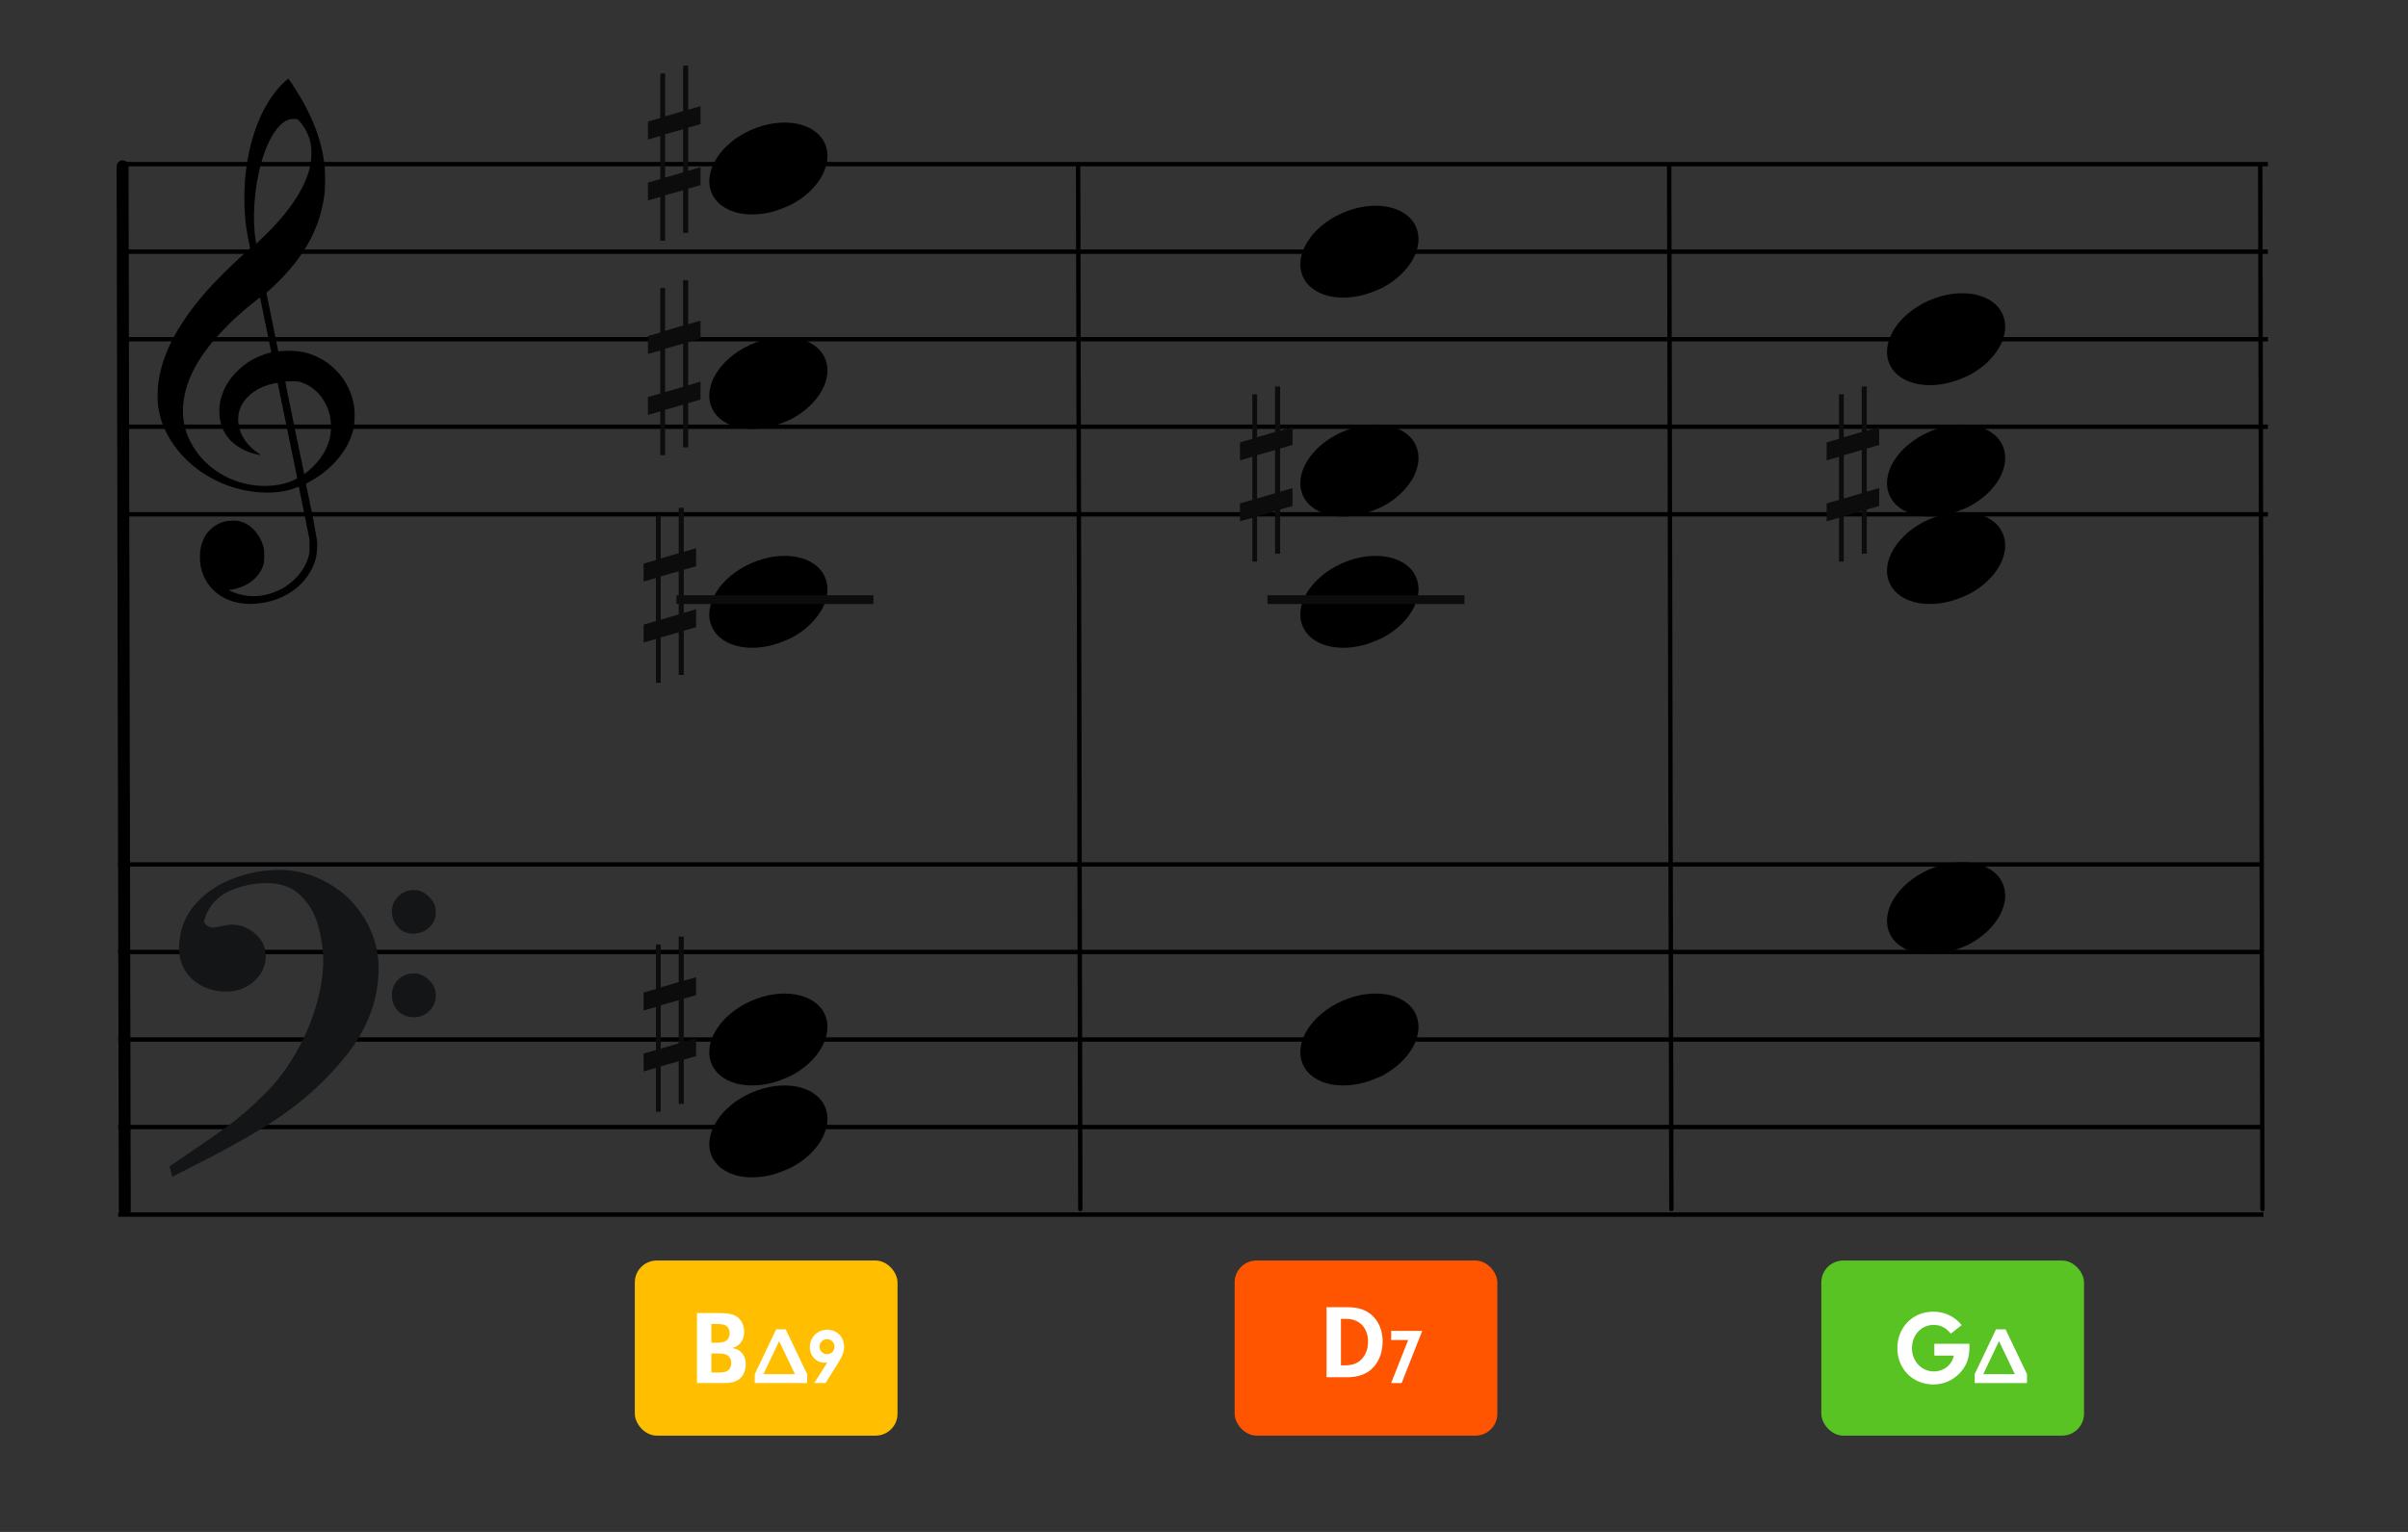 <?xml version="1.0" encoding="UTF-8"?>
<svg width="550px" height="350px" viewBox="0 0 550 350" version="1.1" xmlns="http://www.w3.org/2000/svg" xmlns:xlink="http://www.w3.org/1999/xlink">
    <rect x="0" y="0" width="550" height="350" fill="#333333" stroke="none"/>
    <title>ttj-giant-steps-step3</title>
    <g id="ttj-giant-steps-step3" stroke="none" stroke-width="1" fill="none" fill-rule="evenodd">
        <g id="五線譜" transform="translate(27, 187)" stroke="#000000">
            <line x1="0" y1="10.5" x2="490" y2="10.5" id="horizon"></line>
            <line x1="0" y1="30.5" x2="490" y2="30.5" id="horizon"></line>
            <line x1="0" y1="50.5" x2="490" y2="50.5" id="horizon"></line>
            <line x1="0" y1="70.5" x2="490" y2="70.5" id="horizon"></line>
            <line x1="0" y1="90.5" x2="490" y2="90.5" id="horizon"></line>
        </g>
        <g id="五線譜" transform="translate(28, 27)" stroke="#000000">
            <line x1="0" y1="10.5" x2="490" y2="10.5" id="horizon"></line>
            <line x1="0" y1="30.5" x2="490" y2="30.5" id="horizon"></line>
            <line x1="0" y1="50.5" x2="490" y2="50.5" id="horizon"></line>
            <line x1="0" y1="70.5" x2="490" y2="70.5" id="horizon"></line>
            <line x1="0" y1="90.5" x2="490" y2="90.5" id="horizon"></line>
        </g>
        <line x1="-91.5" y1="157.5" x2="147" y2="157" id="bar" stroke="#000000" stroke-width="2.722" stroke-linecap="round" stroke-linejoin="round" transform="translate(28, 157.5) rotate(90) translate(-28, -157.5) "></line>
        <g id="F" transform="translate(39, 199)" fill="#131516" stroke="#131516" stroke-width="0.5">
            <path d="M0,67.596 C5.774,63.697 10.087,60.745 12.864,58.704 C15.642,56.7 18.566,54.186 21.563,51.198 C24.559,48.21 27.081,44.821 29.128,41.067 C30.736,38.298 32.125,35.091 33.258,31.447 C34.391,27.84 34.975,24.342 35.085,21.026 C35.085,17.928 34.683,14.977 33.842,12.207 C33.038,9.401 31.65,7.106 29.676,5.247 C27.703,3.425 25.144,2.514 21.965,2.514 C18.895,2.514 16.008,3.134 13.303,4.336 C10.635,5.575 8.735,7.543 7.675,10.312 C7.675,10.567 7.529,10.895 7.309,11.369 C7.382,11.952 7.675,12.389 8.223,12.717 C8.771,13.045 9.246,13.191 9.685,13.191 C9.904,13.191 10.525,13.082 11.476,12.863 C12.462,12.645 13.267,12.499 13.924,12.499 C15.861,12.499 17.579,13.191 19.151,14.539 C20.686,15.888 21.453,17.527 21.453,19.459 C21.453,20.843 21.051,22.155 20.283,23.358 C19.516,24.56 18.456,25.544 17.104,26.237 C15.752,26.965 14.253,27.293 12.645,27.293 C9.721,27.293 7.236,26.419 5.19,24.633 C3.18,22.811 2.156,20.516 2.156,17.637 C2.156,13.956 3.289,10.786 5.519,8.09 C7.784,5.393 10.635,3.389 14.144,2.041 C17.616,0.656 21.124,0 24.706,0 C28.616,0 32.344,0.984 35.816,2.988 C39.324,4.956 42.065,7.689 44.112,11.078 C46.159,14.503 47.219,18.147 47.219,22.082 C47.219,29.079 44.88,35.565 40.202,41.578 C35.524,47.59 29.749,52.801 22.842,57.247 C18.237,60.271 10.781,64.352 0.512,69.49 L0,67.596 Z M50.764,9.223 C50.764,7.912 51.239,6.818 52.189,5.944 C53.103,5.033 54.236,4.596 55.588,4.596 C56.757,4.596 57.854,5.106 58.84,6.09 C59.827,7.037 60.302,8.167 60.302,9.406 C60.302,10.717 59.791,11.847 58.84,12.758 C57.817,13.633 56.684,14.07 55.405,14.07 C54.053,14.07 52.956,13.633 52.079,12.649 C51.202,11.701 50.764,10.572 50.764,9.223 Z M50.764,28.318 C50.764,27.006 51.239,25.876 52.116,25.002 C53.029,24.091 54.162,23.654 55.588,23.654 C56.757,23.654 57.817,24.127 58.84,25.111 C59.791,26.095 60.302,27.152 60.302,28.318 C60.302,29.739 59.827,30.869 58.914,31.78 C57.963,32.691 56.867,33.164 55.588,33.164 C54.162,33.164 53.029,32.691 52.116,31.816 C51.239,30.941 50.764,29.775 50.764,28.318 Z" id="Shape"></path>
        </g>
        <path d="M56.162,137.963 C55.266,137.896 54.404,137.751 53.59,137.529 C49.375,136.385 46.455,133.207 45.775,129.019 C45.575,127.792 45.642,125.872 45.923,124.776 C46.137,123.937 46.656,122.738 47.074,122.113 C47.779,121.062 48.984,120.067 50.186,119.549 C51.174,119.121 51.706,119.008 52.952,118.964 C53.94,118.927 54.184,118.943 54.755,119.091 C57.243,119.73 59.258,121.863 60.132,124.784 C60.329,125.444 60.347,125.611 60.351,126.909 C60.354,128.141 60.333,128.398 60.178,128.946 C59.834,130.163 59.246,131.144 58.307,132.061 C56.932,133.409 55.321,134.218 53.146,134.658 L52.213,134.848 L52.875,135.136 C56.41,136.69 60.323,136.54 63.971,134.717 C67.164,133.123 69.633,130.238 70.482,127.11 C70.688,126.354 70.7,126.215 70.694,124.776 L70.688,123.247 L69.496,117.331 C68.841,114.077 68.287,111.355 68.266,111.281 C68.23,111.166 68.148,111.182 67.582,111.418 C63.926,112.945 58.394,112.925 53.345,111.368 C46.428,109.235 40.782,104.554 37.839,98.514 C36.921,96.627 36.385,94.824 36.088,92.619 C35.955,91.626 35.976,88.997 36.129,87.748 C36.949,81.066 40.398,74.366 46.901,66.82 C48.925,64.472 53.355,60.078 56.323,57.473 C57.113,56.781 57.146,56.737 57.085,56.513 C56.948,55.994 56.471,53.478 56.323,52.492 C55.64,47.894 55.641,42.555 56.327,37.883 C57.404,30.543 59.928,24.375 63.602,20.114 C64.272,19.336 65.69,18 65.845,18 C65.895,18 66.325,18.589 66.798,19.309 C71.195,25.971 73.521,31.905 74.157,38.07 C74.315,39.612 74.271,43.229 74.075,44.64 C73.431,49.296 71.928,53.337 69.35,57.34 C67.665,59.961 65.126,62.939 62.535,65.339 C61.944,65.888 61.321,66.465 61.152,66.623 L60.846,66.909 L62.203,73.585 L63.559,80.263 L64.231,80.211 C66.12,80.059 68.116,80.17 69.543,80.503 C71.442,80.949 73.58,81.966 75.179,83.183 C76.071,83.863 77.556,85.382 78.183,86.257 C79.682,88.347 80.66,90.839 80.933,93.258 C81.069,94.455 80.988,96.783 80.78,97.751 C79.957,101.583 77.521,105.186 73.81,108.057 C72.892,108.767 71.554,109.624 70.582,110.127 C69.924,110.468 69.867,110.514 69.91,110.692 C69.993,111.029 71.048,116.157 71.442,118.136 C71.649,119.175 71.967,120.896 72.15,121.96 C72.472,123.832 72.482,123.929 72.438,125.139 C72.36,127.439 71.782,129.237 70.478,131.256 C67.993,135.1 63.541,137.551 58.349,137.933 C57.252,138.013 56.899,138.019 56.162,137.963 Z M62.745,110.885 C63.722,110.77 64.959,110.504 65.761,110.234 C66.743,109.905 67.928,109.32 67.881,109.187 C67.859,109.128 66.855,104.232 65.649,98.304 C64.443,92.377 63.437,87.508 63.413,87.484 C63.39,87.46 62.989,87.516 62.523,87.611 C59.107,88.303 56.304,90.262 55.076,92.816 C54.689,93.621 54.541,94.148 54.441,95.068 C54.229,97.023 54.858,99.17 56.144,100.872 C56.893,101.865 58.034,102.926 59.081,103.606 C59.482,103.866 59.559,103.994 59.278,103.933 C59.18,103.913 58.836,103.838 58.514,103.77 C55.981,103.223 53.532,101.79 52.143,100.047 C50.923,98.514 50.304,96.92 50.127,94.848 C49.901,92.207 50.593,89.661 52.211,87.165 C53.256,85.553 55.06,83.798 56.867,82.636 C58.176,81.793 60.16,80.933 61.512,80.622 C61.759,80.566 61.961,80.493 61.961,80.463 C61.961,80.376 59.457,68.124 59.415,68.007 C59.354,67.835 55.96,70.619 53.673,72.714 C52.412,73.87 49.728,76.664 48.754,77.836 C45.813,81.373 43.913,84.555 42.85,87.716 C41.782,90.904 41.516,93.972 42.062,96.876 C42.726,100.406 45.003,104.1 48.048,106.588 C52.184,109.965 57.451,111.505 62.745,110.885 Z M70.505,107.528 C73.324,105.107 74.992,102.353 75.485,99.313 C75.651,98.294 75.607,96.145 75.405,95.195 C74.58,91.346 72.061,88.374 68.741,87.333 C68.087,87.127 67.936,87.111 66.647,87.109 C65.83,87.109 65.23,87.139 65.189,87.187 C65.148,87.234 65.991,91.463 67.301,97.771 C68.5,103.548 69.482,108.285 69.484,108.299 C69.492,108.363 69.835,108.103 70.505,107.528 Z M61.284,53.016 C66.959,47.335 70.313,41.803 71.012,36.963 C71.169,35.873 71.167,34.096 71.006,33.127 C70.684,31.195 69.896,29.498 68.556,27.862 C68.024,27.212 67.944,27.178 66.938,27.18 C65.83,27.182 64.822,27.708 63.777,28.83 C62.044,30.684 60.596,33.715 59.529,37.707 C58.046,43.266 57.59,50.218 58.404,54.927 L58.531,55.671 L59.325,54.927 C59.761,54.517 60.641,53.658 61.284,53.016 Z" id="G-Clef" fill="#000000"></path>
        <line x1="126.75" y1="157.25" x2="365.25" y2="156.75" id="bar" stroke="#000000" stroke-linecap="round" stroke-linejoin="round" transform="translate(246.25, 157.25) rotate(90) translate(-246.25, -157.25) "></line>
        <line x1="261.75" y1="157.25" x2="500.25" y2="156.75" id="bar" stroke="#000000" stroke-linecap="round" stroke-linejoin="round" transform="translate(381.25, 157.25) rotate(90) translate(-381.25, -157.25) "></line>
        <line x1="396.75" y1="157.25" x2="635.25" y2="156.75" id="bar" stroke="#000000" stroke-linecap="round" stroke-linejoin="round" transform="translate(516.25, 157.25) rotate(90) translate(-516.25, -157.25) "></line>
        <path d="M170.193,79.294 C163.898,82.636 160.545,88.685 162.608,93.236 C164.808,98.091 172.371,99.461 179.488,96.295 C186.606,93.129 190.595,86.618 188.395,81.764 C186.195,76.909 178.631,75.539 171.515,78.705 C171.07,78.903 170.612,79.07 170.193,79.294 Z" id="note" fill="#000000" transform="translate(175.5, 87.5) rotate(-180) translate(-175.5, -87.5) "></path>
        <path d="M170.193,129.294 C163.898,132.636 160.545,138.685 162.608,143.236 C164.808,148.091 172.371,149.461 179.488,146.295 C186.606,143.129 190.595,136.618 188.395,131.764 C186.195,126.909 178.631,125.539 171.515,128.705 C171.07,128.903 170.612,129.07 170.193,129.294 Z" id="note" fill="#000000" transform="translate(175.5, 137.5) rotate(-180) translate(-175.5, -137.5) "></path>
        <path d="M170.193,30.294 C163.898,33.636 160.545,39.685 162.608,44.236 C164.808,49.091 172.371,50.461 179.488,47.295 C186.606,44.129 190.595,37.618 188.395,32.764 C186.195,27.909 178.631,26.539 171.515,29.705 C171.07,29.903 170.612,30.07 170.193,30.294 Z" id="note" fill="#000000" transform="translate(175.5, 38.5) rotate(-180) translate(-175.5, -38.5) "></path>
        <g id="sharp" transform="translate(147, 116)" fill="#0C0C0C" fill-rule="nonzero">
            <path d="M3.914,25.588 L3.914,15.682 L8.021,14.519 L8.021,24.375 L3.914,25.588 Z M12,23.192 L9.177,24.021 L9.177,14.165 L12,13.356 L12,9.262 L9.177,10.071 L9.177,0 L8.021,0 L8.021,10.376 L3.914,11.587 L3.914,1.794 L2.823,1.794 L2.823,11.96 L0,12.771 L0,16.874 L2.823,16.065 L2.823,25.902 L0,26.709 L0,30.795 L2.823,29.986 L2.823,40 L3.914,40 L3.914,29.628 L8.021,28.469 L8.021,38.212 L9.177,38.212 L9.177,28.103 L12,27.292 L12,23.192 Z"></path>
        </g>
        <g id="sharp" transform="translate(147, 214)" fill="#0C0C0C" fill-rule="nonzero">
            <path d="M3.914,25.588 L3.914,15.682 L8.021,14.519 L8.021,24.375 L3.914,25.588 Z M12,23.192 L9.177,24.021 L9.177,14.165 L12,13.356 L12,9.262 L9.177,10.071 L9.177,0 L8.021,0 L8.021,10.376 L3.914,11.587 L3.914,1.794 L2.823,1.794 L2.823,11.96 L0,12.771 L0,16.874 L2.823,16.065 L2.823,25.902 L0,26.709 L0,30.795 L2.823,29.986 L2.823,40 L3.914,40 L3.914,29.628 L8.021,28.469 L8.021,38.212 L9.177,38.212 L9.177,28.103 L12,27.292 L12,23.192 Z"></path>
        </g>
        <g id="sharp" transform="translate(148, 64)" fill="#0C0C0C" fill-rule="nonzero">
            <path d="M3.914,25.588 L3.914,15.682 L8.021,14.519 L8.021,24.375 L3.914,25.588 Z M12,23.192 L9.177,24.021 L9.177,14.165 L12,13.356 L12,9.262 L9.177,10.071 L9.177,0 L8.021,0 L8.021,10.376 L3.914,11.587 L3.914,1.794 L2.823,1.794 L2.823,11.96 L0,12.771 L0,16.874 L2.823,16.065 L2.823,25.902 L0,26.709 L0,30.795 L2.823,29.986 L2.823,40 L3.914,40 L3.914,29.628 L8.021,28.469 L8.021,38.212 L9.177,38.212 L9.177,28.103 L12,27.292 L12,23.192 Z"></path>
        </g>
        <g id="sharp" transform="translate(148, 15)" fill="#0C0C0C" fill-rule="nonzero">
            <path d="M3.914,25.588 L3.914,15.682 L8.021,14.519 L8.021,24.375 L3.914,25.588 Z M12,23.192 L9.177,24.021 L9.177,14.165 L12,13.356 L12,9.262 L9.177,10.071 L9.177,0 L8.021,0 L8.021,10.376 L3.914,11.587 L3.914,1.794 L2.823,1.794 L2.823,11.96 L0,12.771 L0,16.874 L2.823,16.065 L2.823,25.902 L0,26.709 L0,30.795 L2.823,29.986 L2.823,40 L3.914,40 L3.914,29.628 L8.021,28.469 L8.021,38.212 L9.177,38.212 L9.177,28.103 L12,27.292 L12,23.192 Z"></path>
        </g>
        <path d="M170.193,229.294 C163.898,232.636 160.545,238.685 162.608,243.236 C164.808,248.091 172.371,249.461 179.488,246.295 C186.606,243.129 190.595,236.618 188.395,231.764 C186.195,226.909 178.631,225.539 171.515,228.705 C171.07,228.903 170.612,229.07 170.193,229.294 Z" id="note" fill="#000000" transform="translate(175.5, 237.5) rotate(-180) translate(-175.5, -237.5) "></path>
        <path d="M170.193,250.294 C163.898,253.636 160.545,259.685 162.608,264.236 C164.808,269.091 172.371,270.461 179.488,267.295 C186.606,264.129 190.595,257.618 188.395,252.764 C186.195,247.909 178.631,246.539 171.515,249.705 C171.07,249.903 170.612,250.07 170.193,250.294 Z" id="note" fill="#000000" transform="translate(175.5, 258.5) rotate(-180) translate(-175.5, -258.5) "></path>
        <path d="M305.193,99.294 C298.898,102.636 295.545,108.685 297.608,113.236 C299.808,118.091 307.371,119.461 314.488,116.295 C321.606,113.129 325.595,106.618 323.395,101.764 C321.195,96.909 313.631,95.539 306.515,98.705 C306.07,98.903 305.612,99.07 305.193,99.294 Z" id="note" fill="#000000" transform="translate(310.5, 107.5) rotate(-180) translate(-310.5, -107.5) "></path>
        <path d="M305.193,129.294 C298.898,132.636 295.545,138.685 297.608,143.236 C299.808,148.091 307.371,149.461 314.488,146.295 C321.606,143.129 325.595,136.618 323.395,131.764 C321.195,126.909 313.631,125.539 306.515,128.705 C306.07,128.903 305.612,129.07 305.193,129.294 Z" id="note" fill="#000000" transform="translate(310.5, 137.5) rotate(-180) translate(-310.5, -137.5) "></path>
        <g id="do-line" transform="translate(289.5, 136)" fill="#0C0C0C" fill-rule="nonzero">
            <rect id="Rectangle" x="0" y="0" width="45" height="2"></rect>
        </g>
        <g id="do-line" transform="translate(154.5, 136)" fill="#0C0C0C" fill-rule="nonzero">
            <rect id="Rectangle" x="0" y="0" width="45" height="2"></rect>
        </g>
        <path d="M305.193,49.294 C298.898,52.636 295.545,58.685 297.608,63.236 C299.808,68.091 307.371,69.461 314.488,66.295 C321.606,63.129 325.595,56.618 323.395,51.764 C321.195,46.909 313.631,45.539 306.515,48.705 C306.07,48.903 305.612,49.07 305.193,49.294 Z" id="note" fill="#000000" transform="translate(310.5, 57.5) rotate(-180) translate(-310.5, -57.5) "></path>
        <path d="M305.193,229.294 C298.898,232.636 295.545,238.685 297.608,243.236 C299.808,248.091 307.371,249.461 314.488,246.295 C321.606,243.129 325.595,236.618 323.395,231.764 C321.195,226.909 313.631,225.539 306.515,228.705 C306.07,228.903 305.612,229.07 305.193,229.294 Z" id="note" fill="#000000" transform="translate(310.5, 237.5) rotate(-180) translate(-310.5, -237.5) "></path>
        <path d="M439.193,99.294 C432.898,102.636 429.545,108.685 431.608,113.236 C433.808,118.091 441.371,119.461 448.488,116.295 C455.606,113.129 459.595,106.618 457.395,101.764 C455.195,96.909 447.631,95.539 440.515,98.705 C440.07,98.903 439.612,99.07 439.193,99.294 Z" id="note" fill="#000000" transform="translate(444.5, 107.5) rotate(-180) translate(-444.5, -107.5) "></path>
        <path d="M439.193,119.294 C432.898,122.636 429.545,128.685 431.608,133.236 C433.808,138.091 441.371,139.461 448.488,136.295 C455.606,133.129 459.595,126.618 457.395,121.764 C455.195,116.909 447.631,115.539 440.515,118.705 C440.07,118.903 439.612,119.07 439.193,119.294 Z" id="note" fill="#000000" transform="translate(444.5, 127.5) rotate(-180) translate(-444.5, -127.5) "></path>
        <path d="M439.193,69.294 C432.898,72.636 429.545,78.685 431.608,83.236 C433.808,88.091 441.371,89.461 448.488,86.295 C455.606,83.129 459.595,76.618 457.395,71.764 C455.195,66.909 447.631,65.539 440.515,68.705 C440.07,68.903 439.612,69.07 439.193,69.294 Z" id="note" fill="#000000" transform="translate(444.5, 77.5) rotate(-180) translate(-444.5, -77.5) "></path>
        <path d="M439.193,199.294 C432.898,202.636 429.545,208.685 431.608,213.236 C433.808,218.091 441.371,219.461 448.488,216.295 C455.606,213.129 459.595,206.618 457.395,201.764 C455.195,196.909 447.631,195.539 440.515,198.705 C440.07,198.903 439.612,199.07 439.193,199.294 Z" id="note" fill="#000000" transform="translate(444.5, 207.5) rotate(-180) translate(-444.5, -207.5) "></path>
        <rect id="Chord-S" fill="#FFBF00" x="145" y="288" width="60" height="40" rx="5"></rect>
        <rect id="Chord-T" fill="#58C322" x="416" y="288" width="60" height="40" rx="5"></rect>
        <rect id="Chord-T" fill="#FF5500" x="282" y="288" width="60" height="40" rx="5"></rect>
        <g id="sharp" transform="translate(283.215, 88.309)" fill="#0C0C0C" fill-rule="nonzero">
            <path d="M3.914,25.588 L3.914,15.682 L8.021,14.519 L8.021,24.375 L3.914,25.588 Z M12,23.192 L9.177,24.021 L9.177,14.165 L12,13.356 L12,9.262 L9.177,10.071 L9.177,0 L8.021,0 L8.021,10.376 L3.914,11.587 L3.914,1.794 L2.823,1.794 L2.823,11.96 L0,12.771 L0,16.874 L2.823,16.065 L2.823,25.902 L0,26.709 L0,30.795 L2.823,29.986 L2.823,40 L3.914,40 L3.914,29.628 L8.021,28.469 L8.021,38.212 L9.177,38.212 L9.177,28.103 L12,27.292 L12,23.192 Z"></path>
        </g>
        <g id="sharp" transform="translate(417.215, 88.309)" fill="#0C0C0C" fill-rule="nonzero">
            <path d="M3.914,25.588 L3.914,15.682 L8.021,14.519 L8.021,24.375 L3.914,25.588 Z M12,23.192 L9.177,24.021 L9.177,14.165 L12,13.356 L12,9.262 L9.177,10.071 L9.177,0 L8.021,0 L8.021,10.376 L3.914,11.587 L3.914,1.794 L2.823,1.794 L2.823,11.96 L0,12.771 L0,16.874 L2.823,16.065 L2.823,25.902 L0,26.709 L0,30.795 L2.823,29.986 L2.823,40 L3.914,40 L3.914,29.628 L8.021,28.469 L8.021,38.212 L9.177,38.212 L9.177,28.103 L12,27.292 L12,23.192 Z"></path>
        </g>
        <g id="CS-Root" transform="translate(300, 298.664)" fill="#FFFFFF" fill-rule="nonzero">
            <path d="M7.716,16 C10.02,16 11.94,15.352 13.26,14.152 C14.892,12.688 15.804,10.384 15.804,7.816 C15.804,5.296 14.916,3.208 13.284,1.768 C11.868,0.52 10.116,-0.008 7.524,-0.008 L2.988,-0.008 L2.988,16 L7.716,16 Z M6.9,13.288 L6.276,13.288 L6.276,2.656 L7.476,2.656 C10.524,2.656 12.468,4.72 12.468,7.912 C12.468,9.688 11.82,11.2 10.668,12.184 C9.732,12.976 8.652,13.288 6.9,13.288 Z" id="Combined-Shape"></path>
        </g>
        <g id="CS-7" transform="translate(315, 297.998)" fill="#FFFFFF" fill-rule="nonzero">
            <path d="M5.136,18 L9.852,6.066 L2.76,6.066 L2.76,8.154 L6.63,8.154 L2.742,18 L5.136,18 Z" id="Combined-Shape"></path>
        </g>
        <g id="CS-Root" transform="translate(432.5, 300)" fill="#FFFFFF" fill-rule="nonzero">
            <path d="M9.096,16.312 C11.352,16.312 13.392,15.448 15,13.84 C16.608,12.208 17.328,10.36 17.328,7.888 L17.328,7.024 L9.312,7.024 L9.312,9.712 L13.776,9.712 C13.512,10.672 13.272,11.176 12.792,11.728 C11.952,12.736 10.584,13.336 9.216,13.336 C6.408,13.336 4.2,11.008 4.2,8.032 C4.2,5.008 6.336,2.704 9.144,2.704 C10.728,2.704 11.904,3.304 13.08,4.696 L15.552,2.752 C13.992,0.784 11.664,-0.32 9.072,-0.32 C4.368,-0.32 0.864,3.256 0.864,8.032 C0.864,12.76 4.392,16.312 9.096,16.312 Z" id="Combined-Shape"></path>
        </g>
        <g id="CS-maj7" transform="translate(449, 298)" fill="#FFFFFF" fill-rule="nonzero">
            <path d="M9.079,5.715 L13.976,15.95 L13.976,18 L2.023,18 L2.023,15.95 L6.904,5.715 L9.079,5.715 Z M7.585,8.404 L3.991,15.95 L11.196,15.95 L7.585,8.404 Z" id="Combined-Shape"></path>
        </g>
        <g id="CS-maj7" transform="translate(170.375, 298)" fill="#FFFFFF" fill-rule="nonzero">
            <path d="M18.572,5.814 C20.786,5.814 22.424,7.47 22.424,9.702 C22.424,10.8 22.046,11.844 21.128,13.302 L21.128,13.302 L18.176,18 L15.584,18 L18.608,13.284 C18.356,13.338 18.23,13.356 18.068,13.356 C16.088,13.356 14.594,11.808 14.594,9.774 C14.594,7.524 16.322,5.814 18.572,5.814 Z M9.079,5.715 L13.976,15.95 L13.976,18 L2.023,18 L2.023,15.95 L6.904,5.715 L9.079,5.715 Z M7.585,8.404 L3.991,15.95 L11.196,15.95 L7.585,8.404 Z M18.554,7.956 C17.582,7.956 16.808,8.712 16.808,9.666 C16.808,10.638 17.546,11.394 18.5,11.394 C19.472,11.394 20.228,10.656 20.228,9.684 C20.228,8.73 19.472,7.956 18.554,7.956 Z" id="Combined-Shape"></path>
        </g>
        <g id="CS-Root" transform="translate(155.375, 300)" fill="#FFFFFF" fill-rule="nonzero">
            <path d="M9.72,16 C11.472,16 12.456,15.784 13.296,15.232 C14.328,14.536 14.952,13.216 14.952,11.728 C14.952,10.504 14.544,9.52 13.8,8.848 C13.296,8.392 12.864,8.2 11.904,7.984 C12.768,7.696 13.128,7.48 13.584,7.024 C14.256,6.304 14.592,5.392 14.592,4.288 C14.592,2.872 14.04,1.648 13.056,0.904 C12.216,0.28 10.944,-0.008 8.976,-0.008 L3.816,-0.008 L3.816,16 L9.72,16 Z M8.424,6.784 L7.104,6.784 L7.104,2.488 L8.256,2.488 C9.192,2.488 9.864,2.584 10.32,2.8 C10.896,3.088 11.28,3.784 11.28,4.6 C11.28,6.088 10.368,6.784 8.424,6.784 Z M8.712,13.576 L7.104,13.576 L7.104,9.232 L8.52,9.232 C9.72,9.232 10.224,9.328 10.728,9.616 C11.328,9.976 11.64,10.576 11.64,11.44 C11.64,12.208 11.376,12.784 10.848,13.144 C10.368,13.48 9.84,13.576 8.712,13.576 Z" id="Combined-Shape"></path>
        </g>
    </g>
</svg>